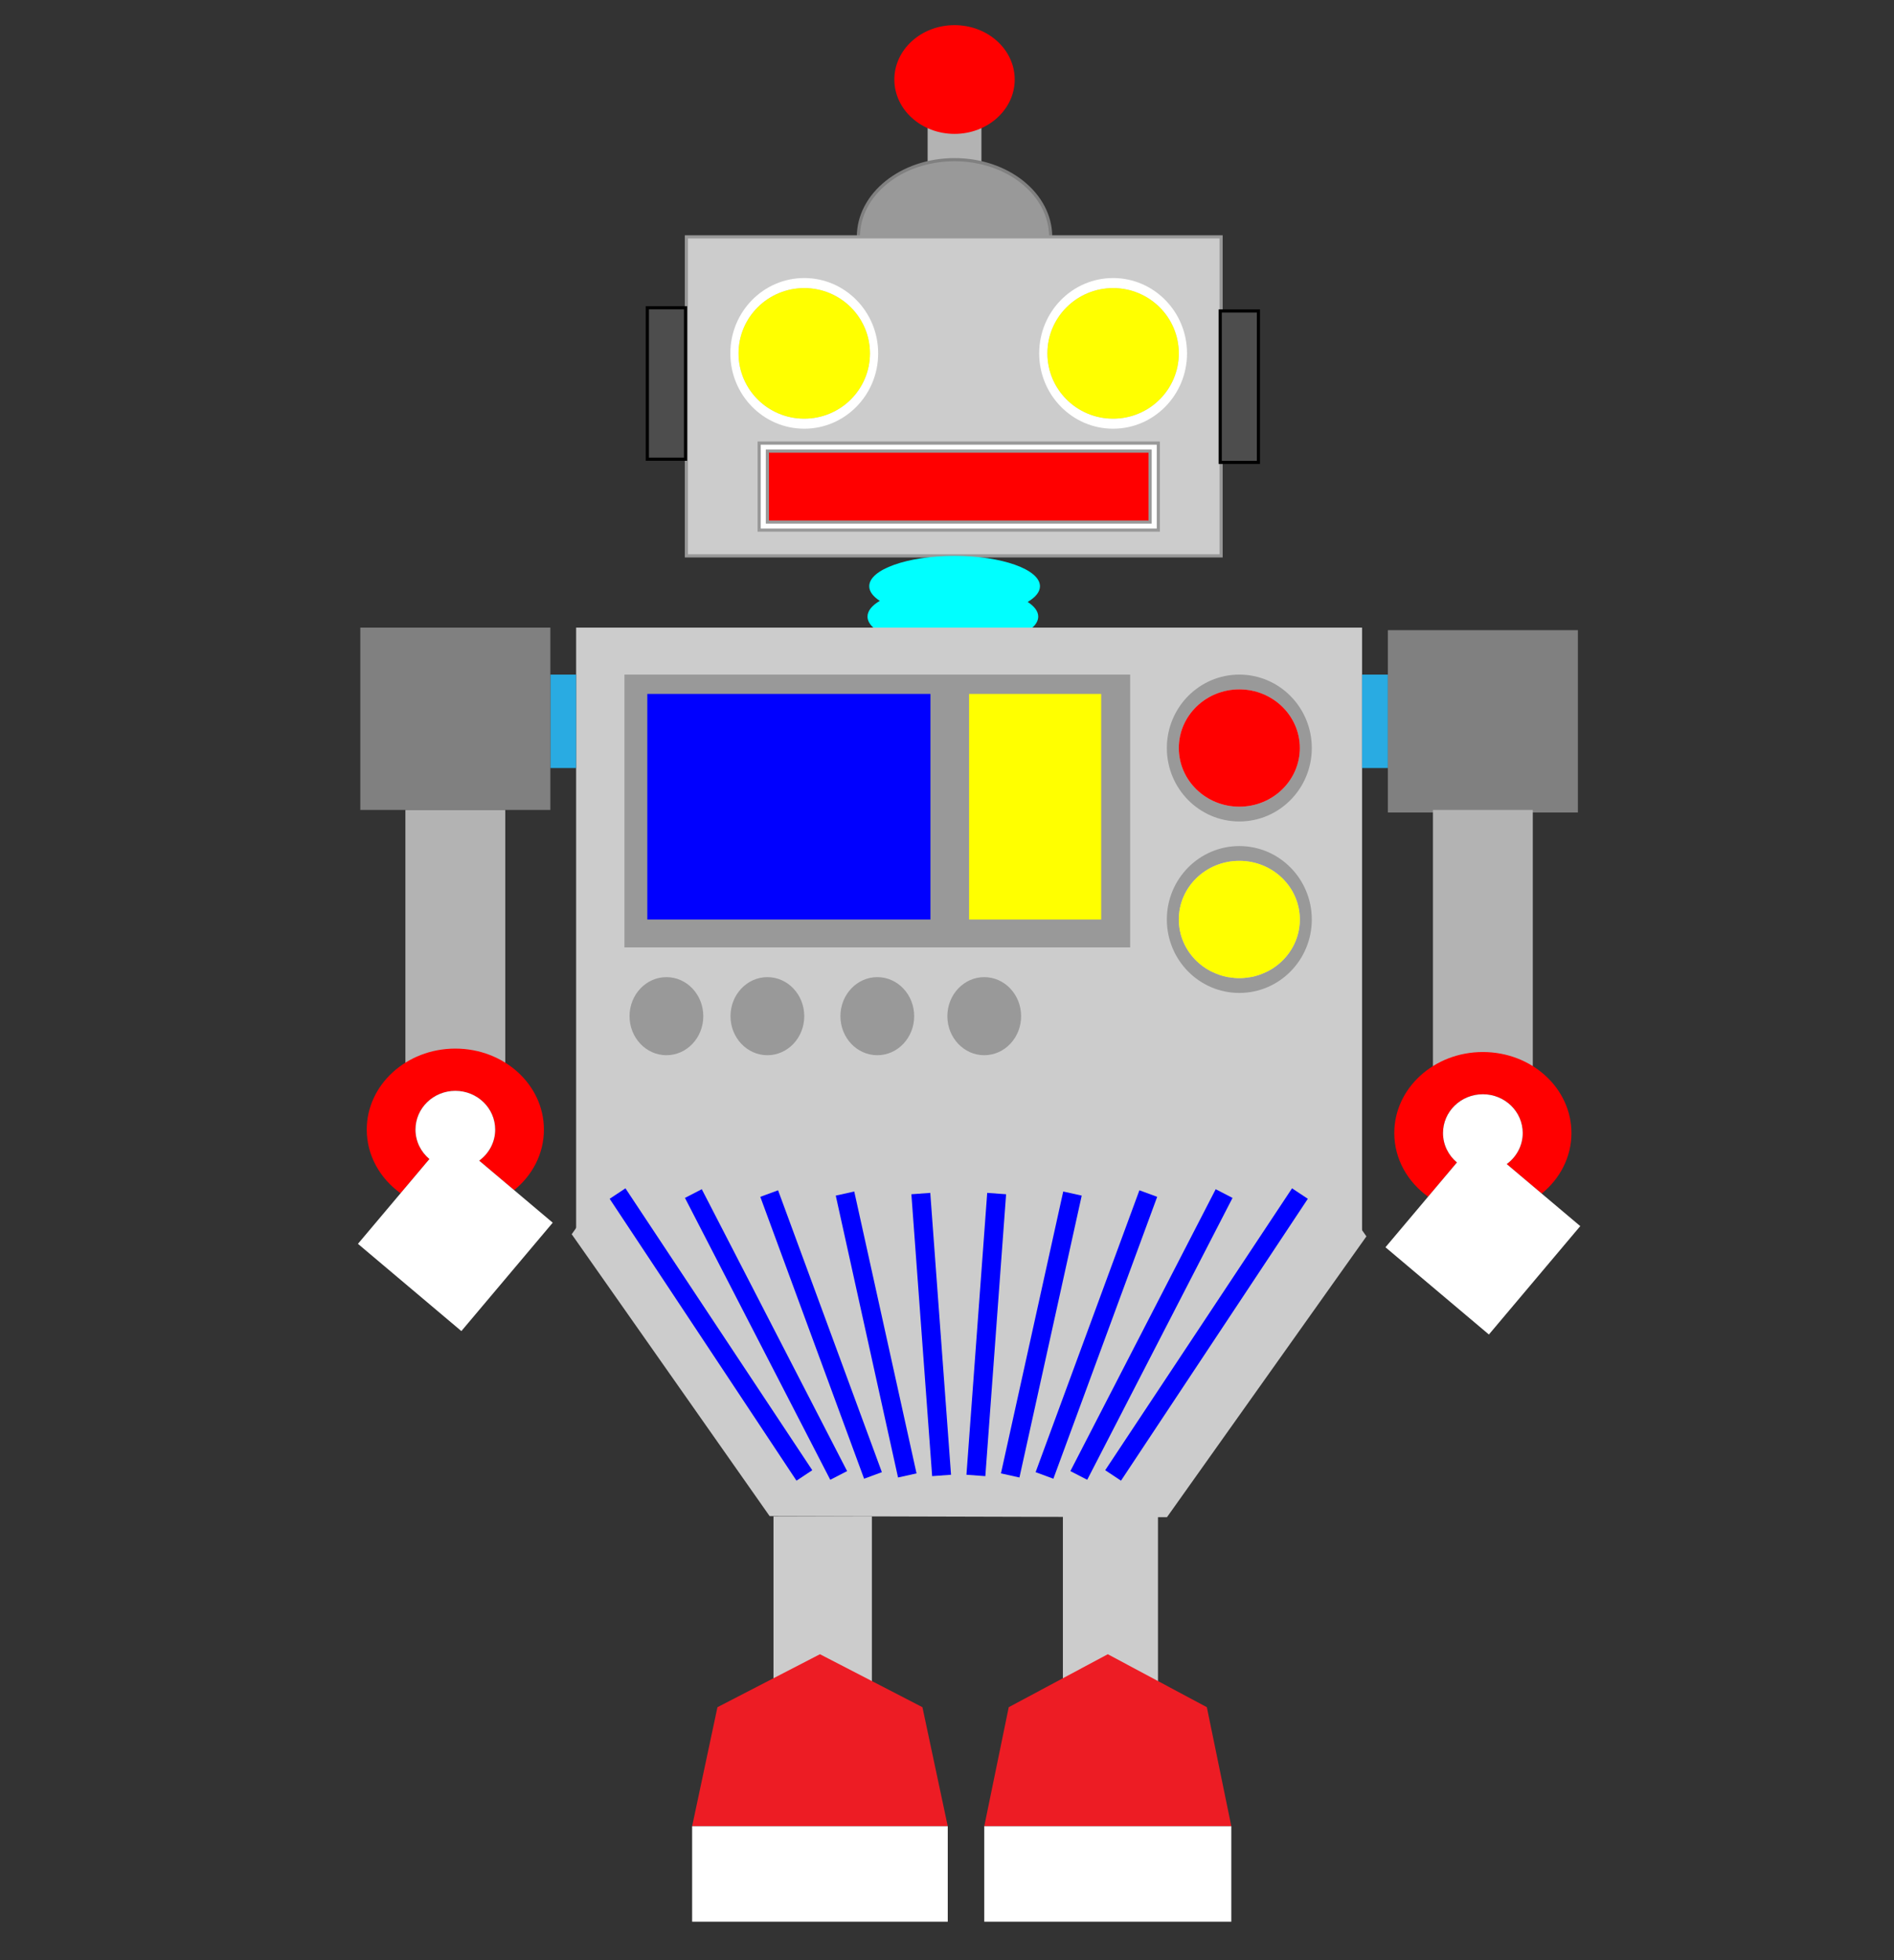 <?xml version="1.0"?>
<!-- Generator: Adobe Illustrator 14.0.0, SVG Export Plug-In . SVG Version: 6.00 Build 43363)  -->
<svg
    xmlns="http://www.w3.org/2000/svg"
    xmlns:xlink="http://www.w3.org/1999/xlink"
    xmlns:svg="http://www.w3.org/2000/svg"
    xmlns:inkscape="http://www.inkscape.org/namespaces/inkscape"
    xmlns:sodipodi="http://sodipodi.sourceforge.net/DTD/sodipodi-0.dtd"
    xmlns:ns1="http://sozi.baierouge.fr"
    xmlns:dc="http://purl.org/dc/elements/1.1/"
    xmlns:cc="http://web.resource.org/cc/"
    xmlns:rdf="http://www.w3.org/1999/02/22-rdf-syntax-ns#"
    version="1.1"
    id="Layer_1"
    x="0px"
    y="0px"
    viewBox="0 0 600 620.755"
    enable-background="new 0 0 600 620.755"
    xml:space="preserve"
  >
<rect x="0" y="0" width="600" height="620.755" fill="#333333" stroke="none"/>
<rect
      x="293.863"
      y="24.539"
      fill="#B3B3B3"
      width="17.042"
      height="35.714"
  />
<ellipse
      fill="#999999"
      stroke="#808080"
      cx="302.384"
      cy="75"
      rx="30.456"
      ry="24.441"
  />
<rect
      x="217.439"
      y="75"
      fill="#CCCCCC"
      stroke="#999999"
      width="169.389"
      height="101.02"
  />
<rect
      x="386.554"
      y="98.469"
      fill="#4D4D4D"
      stroke="#000000"
      width="12.102"
      height="47.959"
  />
<rect
      x="205.064"
      y="97.449"
      fill="#4D4D4D"
      stroke="#000000"
      width="12.102"
      height="47.959"
  />
<g
    >
	<path
        fill="#FFFFFF"
        d="M254.779,88.042c-12.932,0-23.416,10.681-23.416,23.855c0,13.175,10.484,23.856,23.416,23.856   s23.416-10.681,23.416-23.856C278.195,98.722,267.711,88.042,254.779,88.042z M254.78,132.568c-11.494,0-20.812-9.254-20.812-20.67   c0-11.417,9.317-20.671,20.812-20.671c11.493,0,20.811,9.254,20.811,20.671C275.591,123.313,266.273,132.568,254.78,132.568z"
    />
	<ellipse
        fill="#FFFF00"
        cx="254.78"
        cy="111.897"
        rx="20.812"
        ry="20.671"
    />
</g
  >
<g
    >
	<path
        fill="#FFFFFF"
        d="M352.62,88.042c-12.932,0-23.416,10.681-23.416,23.855c0,13.176,10.484,23.855,23.416,23.855   s23.416-10.68,23.416-23.855C376.036,98.722,365.552,88.042,352.62,88.042z M352.62,132.568c-11.493,0-20.811-9.255-20.811-20.67   c0-11.417,9.317-20.671,20.811-20.671c11.494,0,20.811,9.254,20.811,20.671C373.431,123.313,364.114,132.568,352.62,132.568z"
    />
	<ellipse
        fill="#FFFF00"
        cx="352.62"
        cy="111.897"
        rx="20.811"
        ry="20.671"
    />
</g
  >
<rect
      x="240.493"
      y="140.306"
      fill="#FFFFFF"
      stroke="#999999"
      width="126.453"
      height="27.551"
  />
<rect
      x="243.098"
      y="142.856"
      fill="#FF0000"
      stroke="#999999"
      width="121.242"
      height="22.449"
  />
<path
      fill="#00FFFF"
      d="M325.549,190.608c2.475-1.452,3.9-3.154,3.9-4.976c0-5.309-12.106-9.613-27.041-9.613  s-27.041,4.304-27.041,9.613c0,1.682,1.218,3.261,3.352,4.636c-2.475,1.452-3.901,3.155-3.901,4.976  c0,5.309,12.106,9.612,27.041,9.612s27.041-4.304,27.041-9.612C328.9,193.563,327.683,191.983,325.549,190.608z"
  />
<rect
      x="182.51"
      y="198.734"
      fill="#CCCCCC"
      width="248.98"
      height="192.429"
  />
<rect
      x="431.49"
      y="213.612"
      fill="#29ABE2"
      width="8.163"
      height="29.592"
  />
<rect
      x="174.347"
      y="213.612"
      fill="#29ABE2"
      width="8.163"
      height="29.592"
  />
<rect
      x="114.143"
      y="198.734"
      fill="#808080"
      width="60.204"
      height="57.735"
  />
<rect
      x="439.654"
      y="199.541"
      fill="#808080"
      width="60.204"
      height="57.734"
  />
<rect
      x="128.429"
      y="256.469"
      fill="#B3B3B3"
      width="31.632"
      height="83.673"
  />
<rect
      x="453.94"
      y="256.469"
      fill="#B3B3B3"
      width="31.632"
      height="83.673"
  />
<rect
      x="197.816"
      y="213.612"
      fill="#999999"
      width="160.204"
      height="86.388"
  />
<g
    >
	<path
        fill="#FF0000"
        d="M131.62,357.696c0-6.781,5.652-12.279,12.625-12.279c6.973,0,12.626,5.498,12.626,12.279   c0,4.023-1.999,7.584-5.073,9.824l11.085,9.347c5.779-4.698,9.423-11.544,9.423-19.171c0-14.168-12.563-25.654-28.061-25.654   c-15.498,0-28.062,11.486-28.062,25.654c0,8.178,4.191,15.457,10.711,20.154l9.139-10.838   C133.336,364.761,131.62,361.426,131.62,357.696z"
    />
	<path
        fill="#FFFFFF"
        d="M162.883,376.867l-11.085-9.347c3.075-2.24,5.073-5.801,5.073-9.824c0-6.781-5.653-12.279-12.626-12.279   c-6.973,0-12.625,5.498-12.625,12.279c0,3.729,1.716,7.064,4.414,9.316l-9.139,10.838l-13.503,16.014l32.764,27.627l28.942-34.324   L162.883,376.867z"
    />
</g
  >
<g
    >
	<path
        fill="#FF0000"
        d="M457.131,358.78c0-6.781,5.652-12.279,12.625-12.279c6.974,0,12.626,5.498,12.626,12.279   c0,4.023-1.998,7.584-5.073,9.824l11.085,9.347c5.779-4.698,9.424-11.544,9.424-19.171c0-14.168-12.563-25.654-28.062-25.654   s-28.061,11.486-28.061,25.654c0,8.178,4.191,15.457,10.711,20.154l9.139-10.838C458.847,365.845,457.131,362.51,457.131,358.78z"
    />
	<path
        fill="#FFFFFF"
        d="M488.394,377.951l-11.085-9.347c3.075-2.24,5.073-5.801,5.073-9.824c0-6.781-5.652-12.279-12.626-12.279   c-6.973,0-12.625,5.498-12.625,12.279c0,3.729,1.716,7.064,4.414,9.316l-9.139,10.838l-13.504,16.014l32.765,27.627l28.942-34.324   L488.394,377.951z"
    />
</g
  >
<rect
      x="205.064"
      y="219.735"
      fill="#0000FF"
      width="89.69"
      height="71.428"
  />
<rect
      x="307"
      y="219.735"
      fill="#FFFF00"
      width="41.837"
      height="71.428"
  />
<g
    >
	<path
        fill="#999999"
        d="M392.604,213.612c-12.68,0-22.959,10.411-22.959,23.255s10.279,23.255,22.959,23.255   s22.959-10.411,22.959-23.255S405.284,213.612,392.604,213.612z M392.604,255.441c-10.587,0-19.171-8.315-19.171-18.574   c0-10.258,8.584-18.575,19.171-18.575c10.588,0,19.172,8.317,19.172,18.575C411.776,247.126,403.192,255.441,392.604,255.441z"
    />
	<ellipse
        fill="#FF0000"
        cx="392.604"
        cy="236.867"
        rx="19.171"
        ry="18.575"
    />
</g
  >
<g
    >
	<path
        fill="#999999"
        d="M392.604,267.908c-12.68,0-22.959,10.411-22.959,23.255s10.279,23.255,22.959,23.255   s22.959-10.411,22.959-23.255S405.284,267.908,392.604,267.908z M403.376,306.527c-0.018,0.012-0.034,0.025-0.052,0.038   c-0.449,0.293-0.917,0.562-1.392,0.818c-0.064,0.035-0.124,0.077-0.189,0.111c-0.26,0.137-0.534,0.249-0.802,0.374   c-1.407,0.661-2.899,1.179-4.473,1.491c-0.231,0.045-0.471,0.066-0.705,0.104c-1.03,0.166-2.081,0.273-3.159,0.273   s-2.129-0.107-3.159-0.273c-0.233-0.037-0.474-0.059-0.704-0.104c-1.644-0.326-3.199-0.873-4.66-1.578   c-0.203-0.099-0.415-0.182-0.614-0.287c-0.065-0.034-0.125-0.076-0.19-0.111c-0.475-0.257-0.941-0.525-1.391-0.818   c-0.018-0.013-0.034-0.026-0.053-0.039c-5.068-3.342-8.399-8.975-8.399-15.363l0,0c0-0.001,0-0.001,0-0.001   c0-10.258,8.583-18.574,19.171-18.574c10.589,0,19.172,8.316,19.172,18.574c0,0,0,0,0,0.001l0,0   C411.776,297.552,408.445,303.185,403.376,306.527z"
    />
	<path
        fill="#FF0000"
        d="M396.469,309.36c-0.231,0.045-0.472,0.066-0.705,0.104C395.998,309.427,396.237,309.405,396.469,309.36z"
    />
	<path
        fill="#FF0000"
        d="M401.743,307.495c-0.26,0.137-0.534,0.249-0.802,0.374C401.209,307.744,401.483,307.632,401.743,307.495z"
    />
	<path
        fill="#FF0000"
        d="M403.324,306.565c-0.449,0.293-0.917,0.562-1.392,0.818C402.407,307.127,402.875,306.858,403.324,306.565z"
    />
	<path
        fill="#FF0000"
        d="M373.434,291.163L373.434,291.163c0,6.389,3.331,12.021,8.399,15.363   C376.765,303.185,373.434,297.551,373.434,291.163z"
    />
	<path
        fill="#FF0000"
        d="M403.376,306.527c5.069-3.343,8.4-8.976,8.4-15.364l0,0C411.776,297.552,408.445,303.185,403.376,306.527z"
    />
	<path
        fill="#FF0000"
        d="M383.276,307.384c-0.475-0.257-0.941-0.525-1.391-0.818C382.335,306.858,382.802,307.127,383.276,307.384z"
    />
	<path
        fill="#FF0000"
        d="M384.081,307.782c-0.204-0.099-0.415-0.182-0.614-0.287C383.666,307.601,383.878,307.684,384.081,307.782z"
    />
	<path
        fill="#FF0000"
        d="M389.445,309.464c-0.233-0.037-0.474-0.059-0.704-0.104C388.972,309.405,389.212,309.427,389.445,309.464z"
    />
	<path
        fill="#FFFF00"
        d="M411.776,291.163C411.776,291.162,411.776,291.162,411.776,291.163c0-10.259-8.583-18.575-19.172-18.575   c-10.588,0-19.171,8.316-19.171,18.574c0,0,0,0,0,0.001c0,6.388,3.331,12.021,8.399,15.363c0.019,0.013,0.035,0.026,0.053,0.039   c0.449,0.293,0.916,0.562,1.391,0.818c0.065,0.035,0.125,0.077,0.19,0.111c0.199,0.105,0.41,0.188,0.614,0.287   c1.461,0.705,3.017,1.252,4.66,1.578c0.23,0.045,0.471,0.066,0.704,0.104c1.03,0.166,2.081,0.273,3.159,0.273   s2.129-0.107,3.159-0.273c0.233-0.037,0.474-0.059,0.705-0.104c1.573-0.313,3.065-0.83,4.473-1.491   c0.268-0.125,0.542-0.237,0.802-0.374c0.065-0.034,0.125-0.076,0.189-0.111c0.475-0.257,0.942-0.525,1.392-0.818   c0.018-0.013,0.034-0.026,0.052-0.038C408.445,303.185,411.776,297.552,411.776,291.163z"
    />
</g
  >
<polygon
      fill="#CCCCCC"
      points="369.688,480.421 243.809,480.081 181.11,390.823 244.289,301.905 370.168,302.244 432.867,391.503   "
  />
<ellipse
      fill="#999999"
      cx="211.115"
      cy="321.776"
      rx="11.682"
      ry="12.362"
  />
<ellipse
      fill="#999999"
      cx="277.919"
      cy="321.775"
      rx="11.682"
      ry="12.363"
  />
<ellipse
      fill="#999999"
      cx="243.098"
      cy="321.776"
      rx="11.682"
      ry="12.362"
  />
<ellipse
      fill="#999999"
      cx="311.797"
      cy="321.776"
      rx="11.682"
      ry="12.362"
  />
<g
    >
	<line
        fill="#0000FF"
        stroke="#0000FF"
        stroke-width="6"
        x1="195.634"
        y1="377.946"
        x2="254.818"
        y2="467.204"
    />
	<line
        fill="#0000FF"
        stroke="#0000FF"
        stroke-width="6"
        x1="219.653"
        y1="377.946"
        x2="265.685"
        y2="467.204"
    />
	<line
        fill="#0000FF"
        stroke="#0000FF"
        stroke-width="6"
        x1="243.672"
        y1="377.946"
        x2="276.552"
        y2="467.204"
    />
	<line
        fill="#0000FF"
        stroke="#0000FF"
        stroke-width="6"
        x1="267.69"
        y1="377.946"
        x2="287.418"
        y2="467.204"
    />
	<line
        fill="#0000FF"
        stroke="#0000FF"
        stroke-width="6"
        x1="291.709"
        y1="377.946"
        x2="298.285"
        y2="467.204"
    />
	<line
        fill="#0000FF"
        stroke="#0000FF"
        stroke-width="6"
        x1="315.729"
        y1="377.946"
        x2="309.152"
        y2="467.204"
    />
	<line
        fill="#0000FF"
        stroke="#0000FF"
        stroke-width="6"
        x1="339.747"
        y1="377.946"
        x2="320.02"
        y2="467.204"
    />
	<line
        fill="#0000FF"
        stroke="#0000FF"
        stroke-width="6"
        x1="363.766"
        y1="377.946"
        x2="330.886"
        y2="467.204"
    />
	<line
        fill="#0000FF"
        stroke="#0000FF"
        stroke-width="6"
        x1="387.785"
        y1="377.946"
        x2="341.753"
        y2="467.204"
    />
	<line
        fill="#0000FF"
        stroke="#0000FF"
        stroke-width="6"
        x1="411.803"
        y1="377.946"
        x2="352.619"
        y2="467.204"
    />
</g
  >
<ellipse
      fill="#FF0000"
      cx="302.384"
      cy="25.18"
      rx="19.064"
      ry="17.216"
  />
<g
    >
	<rect
        x="245.032"
        y="480.157"
        fill="#CCCCCC"
        width="31.171"
        height="56.557"
    />
	<g
      >
		<polygon
          fill="#ED1C24"
          points="292.218,540.591 259.749,523.815 227.279,540.591 219.26,578.282 300.239,578.282   "
      />
		<polygon
          fill="#FFFFFF"
          points="219.26,578.282 219.26,608.51 241.729,608.51 277.768,608.51 300.239,608.51 300.239,578.282       "
      />
	</g
    >
</g
  >
<g
    >
	<rect
        x="336.714"
        y="480.157"
        fill="#CCCCCC"
        width="30.126"
        height="56.557"
    />
	<g
      >
		<polygon
          fill="#ED1C24"
          points="382.317,540.591 350.937,523.815 319.556,540.591 311.805,578.282 390.069,578.282   "
      />
		<polygon
          fill="#FFFFFF"
          points="311.805,578.282 311.805,608.51 333.521,608.51 368.353,608.51 390.069,608.51 390.069,578.282       "
      />
	</g
    >
</g
  >
</svg
>
